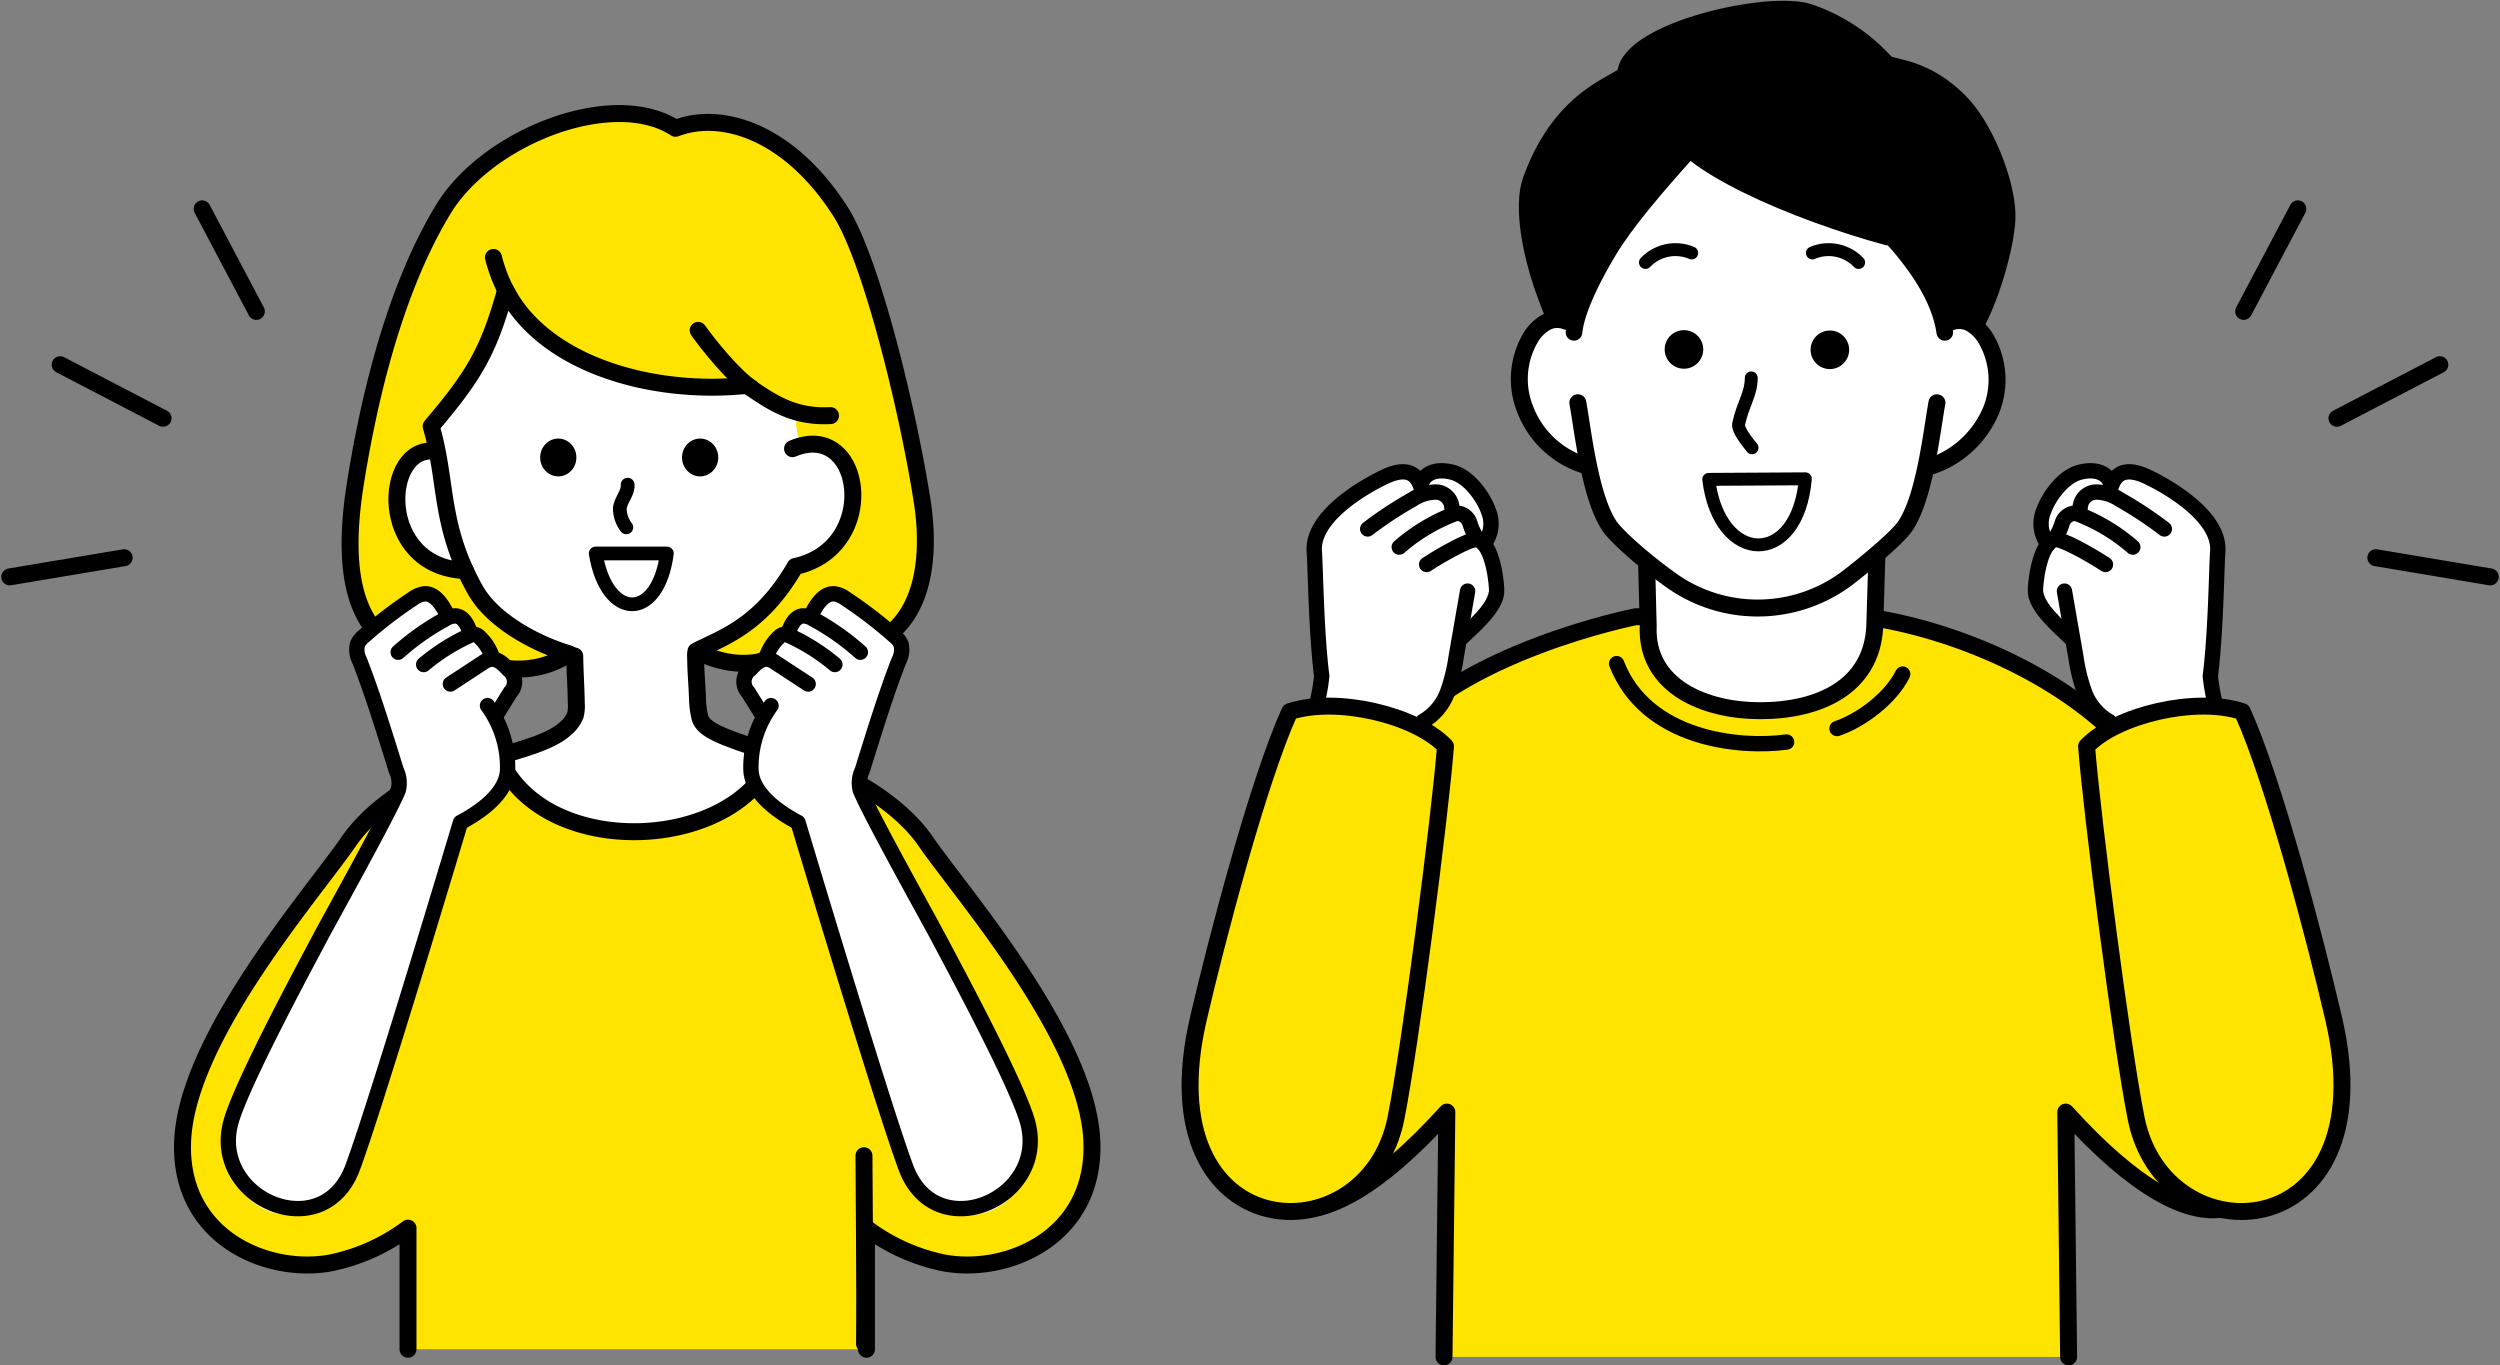 <svg xmlns="http://www.w3.org/2000/svg" width="302.889" height="165.436" viewBox="0 0 302.889 165.436">
  <rect x="0" y="0" width="302.889" height="165.436" fill="#808080" stroke="none"/>
  <g id="グループ_605" data-name="グループ 605" transform="translate(-4404.657 -6710.616)">
    <g id="グループ_593" data-name="グループ 593">
      <path id="パス_3048" data-name="パス 3048" d="M4454.089,6874.084v-14.671a23.551,23.551,0,0,1-9.316,4.2c-7.752,1.471-18.557-3.138-17.983-14.87.616-12.566,15.733-29.818,20.163-36.239,4.51-6.538,15.391-10.89,18.232-10.649,6.793,9.26,26.433,9.434,33.354,0,2.84-.241,13.721,4.111,18.231,10.649,4.43,6.421,19.548,23.673,20.163,36.239.575,11.732-10.231,16.341-17.983,14.87a23.555,23.555,0,0,1-9.315-4.2v14.671" fill="#ffe400" stroke="#000" stroke-linecap="round" stroke-linejoin="round" stroke-width="2.054"/>
      <path id="パス_3049" data-name="パス 3049" d="M4509.331,6850.638c0,3.834.146,15.356.067,22.8" fill="none" stroke="#000" stroke-linecap="round" stroke-linejoin="round" stroke-width="2.054"/>
      <path id="パス_3050" data-name="パス 3050" d="M4504.088,6764.269c1.34-.332,1.23-.562,2.543-.136a5.457,5.457,0,0,1,1.644.833,5.94,5.94,0,0,1,2.043,4.194,10.141,10.141,0,0,1-2.536,7.917,7.667,7.667,0,0,1-6.784,2.336c-2.087,4.86-7.185,8.747-12.071,10.474.052,3.015.146,2.8.24,5.561a10.772,10.772,0,0,0,.315,2.214c.4,1.118,1.893,1.746,2.982,2.215a49.085,49.085,0,0,0,6.075,1.976c-4.3,12-28.1,13.234-33.443.456,1.727-.721,6.152-1.588,8.136-3.483a3.9,3.9,0,0,0,1.133-1.569,4.207,4.207,0,0,0,.117-1.354c-.064-2.925-.128-2.88-.193-5.8-3.856-1.059-8.541-3.438-11.29-6.359-2.7-2.864-3.823-6.168-4.519-10.039a87.477,87.477,0,0,1-1.751-11.134c-.773-.789-.288-2.106.272-3.059,3.549-6.036,7.9-12.085,10.66-17.878a1.7,1.7,0,0,1,1.7-.906,3.813,3.813,0,0,1,1.87.8c2.359,1.674,3.945,4.212,6.042,6.206a24.679,24.679,0,0,0,7.423,4.593c2.128.909,4.477,1.668,6.727,1.129,1.289-.309,2.584-1.037,3.86-.678,1.152.324,1.873,1.426,2.734,2.258a6.979,6.979,0,0,0,3.007,1.706,6.292,6.292,0,0,1,2.325.814,2.943,2.943,0,0,1,.834,3C4503.927,6761.619,4504.818,6762.822,4504.088,6764.269Z" fill="#fff" stroke="#000" stroke-linecap="round" stroke-linejoin="round" stroke-width="2.054"/>
      <path id="パス_3051" data-name="パス 3051" d="M4501.294,6760.088c.5.132,4.548.021,5.054.059a7.5,7.5,0,0,0,.18,3.767l-4.618.894A6.7,6.7,0,0,1,4501.294,6760.088Z" fill="#ffe400"/>
      <path id="パス_3052" data-name="パス 3052" d="M4500.68,6764.976c8.574-3.646,10.717,12.014.317,14.272-4.189,7.244-8.832,8.607-12.016,10.255,3.883,1.92,8,2.253,12.385-.727a11.435,11.435,0,0,0,7.718.405c9.434-2.993,7.714-15.179,7.286-17.925-1.671-10.727-6.107-29.094-9.868-34.987-6.113-9.574-14.3-12.3-20-10.109-7.546-4.924-22.773.985-28.134,9.807-6.278,10.332-9.24,24.345-10.657,33.243-2.411,15.147,2.411,19.467,7.611,21.034a10.8,10.8,0,0,0,7.011.215,11.321,11.321,0,0,0,11.3-.619c-4-1.177-9.279-3.978-11.4-7.765-4.411-7.878-3.348-13.04-5.34-19.815,5.319-6.253,6.977-9.188,9.03-16.516,4.608,9.012,17.68,12.766,29.205,11.566,2.5,1.6,5.269,3.928,10.15,3.659" fill="#ffe400"/>
      <path id="パス_3053" data-name="パス 3053" d="M4457.37,6765.292c-6.354-.856-7.092,14.068,3.676,14.451" fill="#fff"/>
      <path id="パス_3054" data-name="パス 3054" d="M4457.37,6765.292c-6.354-.856-7.092,14.068,3.676,14.451" fill="none" stroke="#000" stroke-linecap="round" stroke-linejoin="round" stroke-width="2.054"/>
      <path id="パス_3055" data-name="パス 3055" d="M4495.686,6757.63c-2.128-1.4-5.245-5.283-6.444-6.988" fill="none" stroke="#000" stroke-linecap="round" stroke-linejoin="round" stroke-width="2.054"/>
      <path id="パス_3056" data-name="パス 3056" d="M4466.367,6746.608a19.672,19.672,0,0,1-1.929-4.8" fill="none" stroke="#000" stroke-linecap="round" stroke-linejoin="round" stroke-width="2.054"/>
      <path id="パス_3057" data-name="パス 3057" d="M4500.68,6764.976c8.574-3.646,10.717,12.014.317,14.272-4.189,7.244-8.832,8.607-12.016,10.255,3.883,1.92,8,2.253,12.385-.727a11.435,11.435,0,0,0,7.718.405c9.434-2.993,7.714-15.179,7.286-17.925-1.671-10.727-6.107-29.094-9.868-34.987-6.113-9.574-14.3-12.3-20-10.109-7.546-4.924-22.773.985-28.134,9.807-6.278,10.332-9.24,24.345-10.657,33.243-2.411,15.147,2.411,19.467,7.611,21.034a10.8,10.8,0,0,0,7.011.215,11.321,11.321,0,0,0,11.3-.619c-4-1.177-9.279-3.978-11.4-7.765-4.411-7.878-3.348-13.04-5.34-19.815,5.319-6.253,6.977-9.188,9.03-16.516,4.608,9.012,17.68,12.766,29.205,11.566,2.5,1.6,5.269,3.928,10.15,3.659" fill="none" stroke="#000" stroke-linecap="round" stroke-linejoin="round" stroke-width="2.054"/>
      <path id="パス_3058" data-name="パス 3058" d="M4480.7,6769.336c.071,1.017-.841,1.859-.95,2.872a3.808,3.808,0,0,0,.791,2.3" fill="none" stroke="#000" stroke-linecap="round" stroke-linejoin="round" stroke-width="1.662"/>
      <path id="パス_3059" data-name="パス 3059" d="M4476.829,6777.673c1.342,8.194,7.545,8.23,8.625,0Z" fill="none" stroke="#000" stroke-linecap="round" stroke-linejoin="round" stroke-width="1.662"/>
      <ellipse id="楕円形_24" data-name="楕円形 24" cx="2.194" cy="2.292" rx="2.194" ry="2.292" transform="translate(4470.101 6763.75)"/>
      <ellipse id="楕円形_25" data-name="楕円形 25" cx="2.194" cy="2.292" rx="2.194" ry="2.292" transform="translate(4487.288 6763.75)"/>
      <g id="グループ_591" data-name="グループ 591">
        <path id="パス_3060" data-name="パス 3060" d="M4495.642,6803.983c.184,2.793,3.229,4.971,5.7,6.278,0,0,12.027,42.628,15.712,45.51,7.124,5.569,13.483-1.59,12.408-7.287-.928-4.921-12.848-27.705-16.58-34.309-1.506-2.666-3.993-7.811-3.993-7.811a9.96,9.96,0,0,1,.235-2.418c1.538-4.733,2.92-9.42,4.451-13.318a2.768,2.768,0,0,0,.24-1.976,2.731,2.731,0,0,0-.8-.986,52.368,52.368,0,0,0-5.866-4.5,3.068,3.068,0,0,0-1.407-.609c-1.185-.087-2.018,1.1-2.642,2.168a2.217,2.217,0,0,0-2.072.764,6.353,6.353,0,0,0-1.106,2.021.751.751,0,0,0-.854.083,2.191,2.191,0,0,0-.545.729l-.887,1.611a2.4,2.4,0,0,1-.354.525,3.054,3.054,0,0,1-.464.355,5.3,5.3,0,0,0-1.621,1.811,1.653,1.653,0,0,0-.237.724,1.969,1.969,0,0,0,.233.834c.6,1.344,1.2,2.687,1.792,4A12.226,12.226,0,0,0,4495.642,6803.983Z" fill="#fff"/>
        <path id="パス_3061" data-name="パス 3061" d="M4508.893,6789.635a29.9,29.9,0,0,0-5.681-4,2.378,2.378,0,0,0-1.289-.4c-.952.076-1.453,1.138-1.762,2.042" fill="none" stroke="#000" stroke-linecap="round" stroke-linejoin="round" stroke-width="1.858"/>
        <path id="パス_3062" data-name="パス 3062" d="M4505.805,6791.127a24.109,24.109,0,0,0-5.542-3.5,1.217,1.217,0,0,0-.637-.156,1.131,1.131,0,0,0-.6.347,5.664,5.664,0,0,0-1.565,2.555" fill="none" stroke="#000" stroke-linecap="round" stroke-linejoin="round" stroke-width="1.858"/>
        <path id="パス_3063" data-name="パス 3063" d="M4502.569,6793.485l-3.9-2.553a2.584,2.584,0,0,0-.9-.433c-.863-.162-1.617.556-2.2,1.212a1.84,1.84,0,0,0-.269,2.767l1.716,2.764" fill="none" stroke="#000" stroke-linecap="round" stroke-linejoin="round" stroke-width="1.858"/>
        <path id="パス_3064" data-name="パス 3064" d="M4498.071,6796.108a12.622,12.622,0,0,0-2.429,7.875c.184,2.793,3.229,4.971,5.7,6.278,0,0,10.223,34.181,13.079,41.835,3.619,9.7,17.421,3.724,14.7-5.661-1.4-4.81-9.073-19-10.85-22.369-1.049-1.991-8.08-14.58-9.38-17.7a3.507,3.507,0,0,1,.235-2.418c1.475-4.731,2.92-9.42,4.451-13.318a2.768,2.768,0,0,0,.24-1.976,2.731,2.731,0,0,0-.8-.986,52.368,52.368,0,0,0-5.866-4.5,3.068,3.068,0,0,0-1.407-.609c-1.185-.087-2.018,1.1-2.593,2.141" fill="none" stroke="#000" stroke-linecap="round" stroke-linejoin="round" stroke-width="1.858"/>
      </g>
      <g id="グループ_592" data-name="グループ 592">
        <path id="パス_3065" data-name="パス 3065" d="M4466.15,6803.983c-.184,2.793-3.228,4.971-5.7,6.278,0,0-12.026,42.628-15.711,45.51-7.124,5.569-13.484-1.59-12.409-7.287.929-4.921,12.848-27.705,16.58-34.309,1.507-2.666,3.994-7.811,3.994-7.811a9.978,9.978,0,0,0-.236-2.418c-1.538-4.733-2.92-9.42-4.451-13.318a2.773,2.773,0,0,1-.24-1.976,2.731,2.731,0,0,1,.8-.986,52.547,52.547,0,0,1,5.866-4.5,3.076,3.076,0,0,1,1.408-.609c1.184-.087,2.017,1.1,2.641,2.168a2.217,2.217,0,0,1,2.072.764,6.315,6.315,0,0,1,1.106,2.021.753.753,0,0,1,.855.083,2.211,2.211,0,0,1,.545.729l.887,1.611a2.337,2.337,0,0,0,.354.525,3.045,3.045,0,0,0,.463.355,5.276,5.276,0,0,1,1.621,1.811,1.653,1.653,0,0,1,.237.724,1.961,1.961,0,0,1-.232.834c-.6,1.344-1.2,2.687-1.792,4A12.237,12.237,0,0,1,4466.15,6803.983Z" fill="#fff"/>
        <path id="パス_3066" data-name="パス 3066" d="M4452.9,6789.635a29.866,29.866,0,0,1,5.68-4,2.381,2.381,0,0,1,1.289-.4c.952.076,1.454,1.138,1.763,2.042" fill="none" stroke="#000" stroke-linecap="round" stroke-linejoin="round" stroke-width="1.858"/>
        <path id="パス_3067" data-name="パス 3067" d="M4455.988,6791.127a24.1,24.1,0,0,1,5.541-3.5,1.221,1.221,0,0,1,.638-.156,1.128,1.128,0,0,1,.6.347,5.666,5.666,0,0,1,1.566,2.555" fill="none" stroke="#000" stroke-linecap="round" stroke-linejoin="round" stroke-width="1.858"/>
        <path id="パス_3068" data-name="パス 3068" d="M4459.224,6793.485l3.9-2.553a2.593,2.593,0,0,1,.9-.433c.863-.162,1.616.556,2.2,1.212a1.839,1.839,0,0,1,.27,2.767l-1.717,2.764" fill="none" stroke="#000" stroke-linecap="round" stroke-linejoin="round" stroke-width="1.858"/>
        <path id="パス_3069" data-name="パス 3069" d="M4463.721,6796.108a12.622,12.622,0,0,1,2.429,7.875c-.184,2.793-3.228,4.971-5.7,6.278,0,0-10.223,34.181-13.078,41.835-3.619,9.7-17.421,3.724-14.7-5.661,1.4-4.81,9.072-19,10.849-22.369,1.049-1.991,8.081-14.58,9.381-17.7a3.507,3.507,0,0,0-.236-2.418c-1.474-4.731-2.92-9.42-4.451-13.318a2.773,2.773,0,0,1-.24-1.976,2.731,2.731,0,0,1,.8-.986,52.547,52.547,0,0,1,5.866-4.5,3.076,3.076,0,0,1,1.408-.609c1.184-.087,2.017,1.1,2.592,2.141" fill="none" stroke="#000" stroke-linecap="round" stroke-linejoin="round" stroke-width="1.858"/>
      </g>
    </g>
    <g id="グループ_596" data-name="グループ 596">
      <path id="パス_3070" data-name="パス 3070" d="M4655.281,6875.013l-.345-29.662c16.952,18.773,25.2,12.29,25.764.742.525-10.773-10.37-36.542-18.576-45.371-7.858-8.455-20.813-13.864-31.365-15.386h-27.93s-21.6,4.235-30.065,15.386c-7.289,9.6-19.1,34.6-18.576,45.371.563,11.548,8.812,18.031,25.764-.742l-.345,29.662" fill="#ffe400" stroke="#000" stroke-linecap="round" stroke-linejoin="round" stroke-width="2.054"/>
      <path id="パス_3071" data-name="パス 3071" d="M4643.461,6750.022a13.673,13.673,0,0,0,1.723-3.473c1.16-3.033,2.335-6.142,2.389-9.389a17.749,17.749,0,0,0-.491-4.247,20.275,20.275,0,0,0-4.434-8.929,15.226,15.226,0,0,0-8.548-4.966,24.686,24.686,0,0,0-10.205-6.907c-4.667-1.608-20.5,1.722-22.844,7.9-.494,1.3-5.586-.143-10.91,12.441-1.24,2.93-.328,9.253,2.827,16.716a7.227,7.227,0,0,0,2.405.32,48.588,48.588,0,0,1,14.04-20.674,34.824,34.824,0,0,0,11.311,6.644c4.114,1.559,8.4,2.589,12.919,3.882a17.355,17.355,0,0,1,3.212,3.235,16.052,16.052,0,0,1,1.325,2.46q1.267,2.754,2.371,5.58A2.638,2.638,0,0,1,4643.461,6750.022Z"/>
      <path id="パス_3072" data-name="パス 3072" d="M4632.059,6777.772l-.266,8.8c-.393,7.257-6.714,10.15-13.914,10.15-6.629,0-13.845-2.921-13.534-10.266l-.216-8.607" fill="#fff" stroke="#000" stroke-linecap="round" stroke-linejoin="round" stroke-width="2.054"/>
      <path id="パス_3073" data-name="パス 3073" d="M4600.519,6791.017c3.58,9.2,14.893,10.275,20.593,9.5" fill="none" stroke="#000" stroke-linecap="round" stroke-linejoin="round" stroke-width="1.858"/>
      <path id="パス_3074" data-name="パス 3074" d="M4627.219,6798.882c3-1.007,6.578-3.766,7.959-6.6" fill="none" stroke="#000" stroke-linecap="round" stroke-linejoin="round" stroke-width="1.858"/>
      <path id="パス_3075" data-name="パス 3075" d="M4637.927,6767.5a18.746,18.746,0,0,1-2.442,6.857c-1.494,2.205-7.868,6.03-12.551,7.661-2.832.986-6.476.779-9.75.041-2.883-.649-11.628-4.859-13.336-7.994a24.359,24.359,0,0,1-2.352-6.969c-6.306-.735-8.669-8.068-8.872-9.661-.311-2.432,1.205-9.6,6.361-7.951,1.859-5.795,5.91-10.081,9.419-15.054a18.512,18.512,0,0,1,5.363-5.3c1.25,1.346,5.365,3.777,6.513,4.369a50.287,50.287,0,0,0,17.221,5.183,43.764,43.764,0,0,1,7.074,11.339c2.229-1.078,6.406,1.428,6.03,7.679C4646.341,6762.1,4642.1,6765.956,4637.927,6767.5Z" fill="#fff"/>
      <path id="パス_3076" data-name="パス 3076" d="M4625.025,6730.83c3.377,3.376,14.06,11.555,15.257,20.054" fill="none" stroke="#000" stroke-linecap="round" stroke-linejoin="round" stroke-width="2.012"/>
      <path id="パス_3077" data-name="パス 3077" d="M4607.139,6725.578c.84,4.675,15.185,10.77,26.162,13.748" fill="none" stroke="#000" stroke-linecap="round" stroke-linejoin="round" stroke-width="2.012"/>
      <path id="パス_3078" data-name="パス 3078" d="M4609.247,6728.868c-4.106,4.571-7.59,8.668-9.607,11.989-1.7,2.8-3.982,7.075-4.287,10.027" fill="none" stroke="#000" stroke-linecap="round" stroke-linejoin="round" stroke-width="2.012"/>
      <path id="パス_3079" data-name="パス 3079" d="M4633.3,6718.4c1.8.508,5.08.817,8.764,4.5,3.1,3.1,5.645,9.6,5.771,13.622.093,2.971-1.7,9.561-3.713,13.279" fill="none" stroke="#000" stroke-linecap="round" stroke-linejoin="round" stroke-width="2.012"/>
      <path id="パス_3080" data-name="パス 3080" d="M4593.02,6749.163c-3.207-7.458-3.957-13.718-2.879-16.711,3.916-10.877,11.324-11.781,11.469-13.047.589-5.139,17.453-8.959,22.285-7.294,10.033,3.457,14.56,12.752,16.238,20.341" fill="none" stroke="#000" stroke-linecap="round" stroke-linejoin="round" stroke-width="2.012"/>
      <path id="パス_3081" data-name="パス 3081" d="M4595.821,6759.413c.615,3.366,1.462,11.43,3.842,14.943.875,1.292,4.256,4.262,7.266,6.425a18.048,18.048,0,0,0,21.367,0c2.942-2.256,6.314-5.133,7.189-6.425,2.38-3.513,3.227-11.577,3.843-14.943" fill="none" stroke="#000" stroke-linecap="round" stroke-linejoin="round" stroke-width="2.054"/>
      <path id="パス_3082" data-name="パス 3082" d="M4640.942,6749.667a2.864,2.864,0,0,1,2.578.2,5.207,5.207,0,0,1,1.824,1.931,9.879,9.879,0,0,1,.532,8.572,12.051,12.051,0,0,1-6.039,6.248,12.567,12.567,0,0,1-1.262.477" fill="none" stroke="#000" stroke-linecap="round" stroke-linejoin="round" stroke-width="2.054"/>
      <path id="パス_3083" data-name="パス 3083" d="M4594.435,6749.55a2.86,2.86,0,0,0-2.579.186,5.2,5.2,0,0,0-1.833,1.921,9.872,9.872,0,0,0-.575,8.569,11.335,11.335,0,0,0,7.229,6.762" fill="none" stroke="#000" stroke-linecap="round" stroke-linejoin="round" stroke-width="2.054"/>
      <path id="パス_3084" data-name="パス 3084" d="M4616.832,6756.4c0,1.977-1.045,3.222-1.532,5.607-.128.625.894,1.958,1.627,2.861" fill="none" stroke="#000" stroke-linecap="round" stroke-linejoin="round" stroke-width="1.565"/>
      <path id="パス_3085" data-name="パス 3085" d="M4609.614,6741.262a5.027,5.027,0,0,0-5.6,1.152" fill="none" stroke="#000" stroke-linecap="round" stroke-linejoin="round" stroke-width="1.565"/>
      <path id="パス_3086" data-name="パス 3086" d="M4624.24,6741.262a5.027,5.027,0,0,1,5.6,1.152" fill="none" stroke="#000" stroke-linecap="round" stroke-linejoin="round" stroke-width="1.565"/>
      <path id="パス_3087" data-name="パス 3087" d="M4623.385,6768.627c-.935,10.812-10.44,10.509-11.706.068Z" fill="#fff" stroke="#000" stroke-linecap="round" stroke-linejoin="round" stroke-width="1.565"/>
      <circle id="楕円形_26" data-name="楕円形 26" cx="2.337" cy="2.337" r="2.337" transform="translate(4606.342 6750.615)"/>
      <circle id="楕円形_27" data-name="楕円形 27" cx="2.337" cy="2.337" r="2.337" transform="translate(4624.019 6750.66)"/>
      <g id="グループ_594" data-name="グループ 594">
        <path id="パス_3088" data-name="パス 3088" d="M4673.415,6799a39.963,39.963,0,0,0-.944-5.889,110.591,110.591,0,0,0,.75-17.846c-.141-2.458-10.568-9.483-12.219-6.576a5.189,5.189,0,0,0-4.1-.919c-1.347.241-4.175,3.024-4.756,4.725-.552,1.617-.519,1.92.539,3.861a8.425,8.425,0,0,0,3.133,10.739c.856,3-.061,9.331,4.678,11.311.452.189.512,2.407,1.035,4.713C4666.322,6801.221,4669.113,6799.975,4673.415,6799Z" fill="#fff"/>
        <path id="パス_3089" data-name="パス 3089" d="M4673.786,6798.361a25.516,25.516,0,0,1-1.337-5.817c.683-5.434.749-13.058.9-15.111.32-4.391-6.461-8.086-8.608-9.085-3.693-1.717-4.137.951-4.417,1.5.345-.987-.8-2.742-3.658-2.026-2.171.544-3.9,3.213-4.4,4.671a4,4,0,0,0,.533,4.045" fill="none" stroke="#000" stroke-linecap="round" stroke-linejoin="round" stroke-width="1.858"/>
        <path id="パス_3090" data-name="パス 3090" d="M4666.88,6774.7a46.579,46.579,0,0,0-5.394-3.555,5.316,5.316,0,0,0-2.853-.917,1.979,1.979,0,0,0-1.951,1.9" fill="none" stroke="#000" stroke-linecap="round" stroke-linejoin="round" stroke-width="1.858"/>
        <path id="パス_3091" data-name="パス 3091" d="M4663.058,6776.9a22.263,22.263,0,0,0-6.407-3.906,1.959,1.959,0,0,0-.777-.188,1.725,1.725,0,0,0-1.367,1.183,7.308,7.308,0,0,1-.784,1.733" fill="none" stroke="#000" stroke-linecap="round" stroke-linejoin="round" stroke-width="1.858"/>
        <path id="パス_3092" data-name="パス 3092" d="M4659.747,6779.007c-1.72-1.133-5.327-3.184-6.121-3.01-1.948.428-2.437,5.685-2.357,6.428.2,1.893,2.972,4.247,4.212,5.434" fill="none" stroke="#000" stroke-linecap="round" stroke-linejoin="round" stroke-width="1.858"/>
        <path id="パス_3093" data-name="パス 3093" d="M4654.777,6782.232l1.386,7.969a21.409,21.409,0,0,0,1.049,4.272,6.762,6.762,0,0,0,3,3.559c.225,2.068,1.834,6.9,1.859,7.826" fill="none" stroke="#000" stroke-linecap="round" stroke-linejoin="round" stroke-width="1.858"/>
        <path id="パス_3094" data-name="パス 3094" d="M4657.455,6801.035c3.583-3.778,13.2-6.078,18.874-4.2,3.837,8.486,8.823,27.539,11.068,37.213,6.491,27.958-20.517,29.3-23.943,12.035C4661.7,6837.243,4658.126,6809.582,4657.455,6801.035Z" fill="#ffe400" stroke="#000" stroke-linecap="round" stroke-linejoin="round" stroke-width="2.054"/>
      </g>
      <g id="グループ_595" data-name="グループ 595">
        <path id="パス_3095" data-name="パス 3095" d="M4563.827,6799a39.9,39.9,0,0,1,.944-5.889,110.535,110.535,0,0,1-.75-17.846c.141-2.458,10.568-9.483,12.219-6.576a5.188,5.188,0,0,1,4.1-.919c1.347.241,4.175,3.024,4.756,4.725.552,1.617.519,1.92-.54,3.861a8.424,8.424,0,0,1-3.132,10.739c-.856,3,.061,9.331-4.678,11.311-.452.189-.512,2.407-1.035,4.713C4570.92,6801.221,4568.129,6799.975,4563.827,6799Z" fill="#fff"/>
        <path id="パス_3096" data-name="パス 3096" d="M4563.456,6798.361a25.6,25.6,0,0,0,1.337-5.817c-.683-5.434-.749-13.058-.9-15.111-.32-4.391,6.46-8.086,8.608-9.085,3.693-1.717,4.137.951,4.417,1.5-.345-.987.8-2.742,3.658-2.026,2.171.544,3.9,3.213,4.4,4.671a4,4,0,0,1-.533,4.045" fill="none" stroke="#000" stroke-linecap="round" stroke-linejoin="round" stroke-width="1.858"/>
        <path id="パス_3097" data-name="パス 3097" d="M4570.362,6774.7a46.621,46.621,0,0,1,5.394-3.555,5.318,5.318,0,0,1,2.852-.917,1.978,1.978,0,0,1,1.951,1.9" fill="none" stroke="#000" stroke-linecap="round" stroke-linejoin="round" stroke-width="1.858"/>
        <path id="パス_3098" data-name="パス 3098" d="M4574.184,6776.9a22.261,22.261,0,0,1,6.407-3.906,1.962,1.962,0,0,1,.777-.188,1.726,1.726,0,0,1,1.367,1.183,7.27,7.27,0,0,0,.784,1.733" fill="none" stroke="#000" stroke-linecap="round" stroke-linejoin="round" stroke-width="1.858"/>
        <path id="パス_3099" data-name="パス 3099" d="M4577.5,6779.007c1.72-1.133,5.326-3.184,6.121-3.01,1.948.428,2.437,5.685,2.357,6.428-.2,1.893-2.972,4.247-4.212,5.434" fill="none" stroke="#000" stroke-linecap="round" stroke-linejoin="round" stroke-width="1.858"/>
        <path id="パス_3100" data-name="パス 3100" d="M4582.465,6782.232l-1.386,7.969a21.413,21.413,0,0,1-1.05,4.272,6.758,6.758,0,0,1-3,3.559c-.225,2.068-1.834,6.9-1.859,7.826" fill="none" stroke="#000" stroke-linecap="round" stroke-linejoin="round" stroke-width="1.858"/>
        <path id="パス_3101" data-name="パス 3101" d="M4579.787,6801.035c-3.583-3.778-13.2-6.078-18.874-4.2-3.837,8.486-8.823,27.539-11.068,37.213-6.491,27.958,20.517,29.3,23.943,12.035C4575.542,6837.243,4579.116,6809.582,4579.787,6801.035Z" fill="#ffe400" stroke="#000" stroke-linecap="round" stroke-linejoin="round" stroke-width="2.054"/>
      </g>
    </g>
    <g id="グループ_600" data-name="グループ 600">
      <g id="グループ_597" data-name="グループ 597">
        <line id="線_51" data-name="線 51" x2="12.466" y2="6.49" transform="translate(4411.945 6754.802)" fill="none" stroke="#000" stroke-linecap="round" stroke-linejoin="round" stroke-width="2.054"/>
      </g>
      <g id="グループ_598" data-name="グループ 598">
        <line id="線_52" data-name="線 52" x2="6.565" y2="12.427" transform="translate(4429.15 6735.918)" fill="none" stroke="#000" stroke-linecap="round" stroke-linejoin="round" stroke-width="2.054"/>
      </g>
      <g id="グループ_599" data-name="グループ 599">
        <line id="線_53" data-name="線 53" y1="2.323" x2="13.861" transform="translate(4405.84 6778.186)" fill="none" stroke="#000" stroke-linecap="round" stroke-linejoin="round" stroke-width="2.054"/>
      </g>
    </g>
    <g id="グループ_604" data-name="グループ 604">
      <g id="グループ_601" data-name="グループ 601">
        <line id="線_54" data-name="線 54" x1="12.466" y2="6.49" transform="translate(4687.792 6754.802)" fill="none" stroke="#000" stroke-linecap="round" stroke-linejoin="round" stroke-width="2.054"/>
      </g>
      <g id="グループ_602" data-name="グループ 602">
        <line id="線_55" data-name="線 55" x1="6.565" y2="12.427" transform="translate(4676.489 6735.918)" fill="none" stroke="#000" stroke-linecap="round" stroke-linejoin="round" stroke-width="2.054"/>
      </g>
      <g id="グループ_603" data-name="グループ 603">
        <line id="線_56" data-name="線 56" x1="13.861" y1="2.323" transform="translate(4692.503 6778.186)" fill="none" stroke="#000" stroke-linecap="round" stroke-linejoin="round" stroke-width="2.054"/>
      </g>
    </g>
  </g>
</svg>
